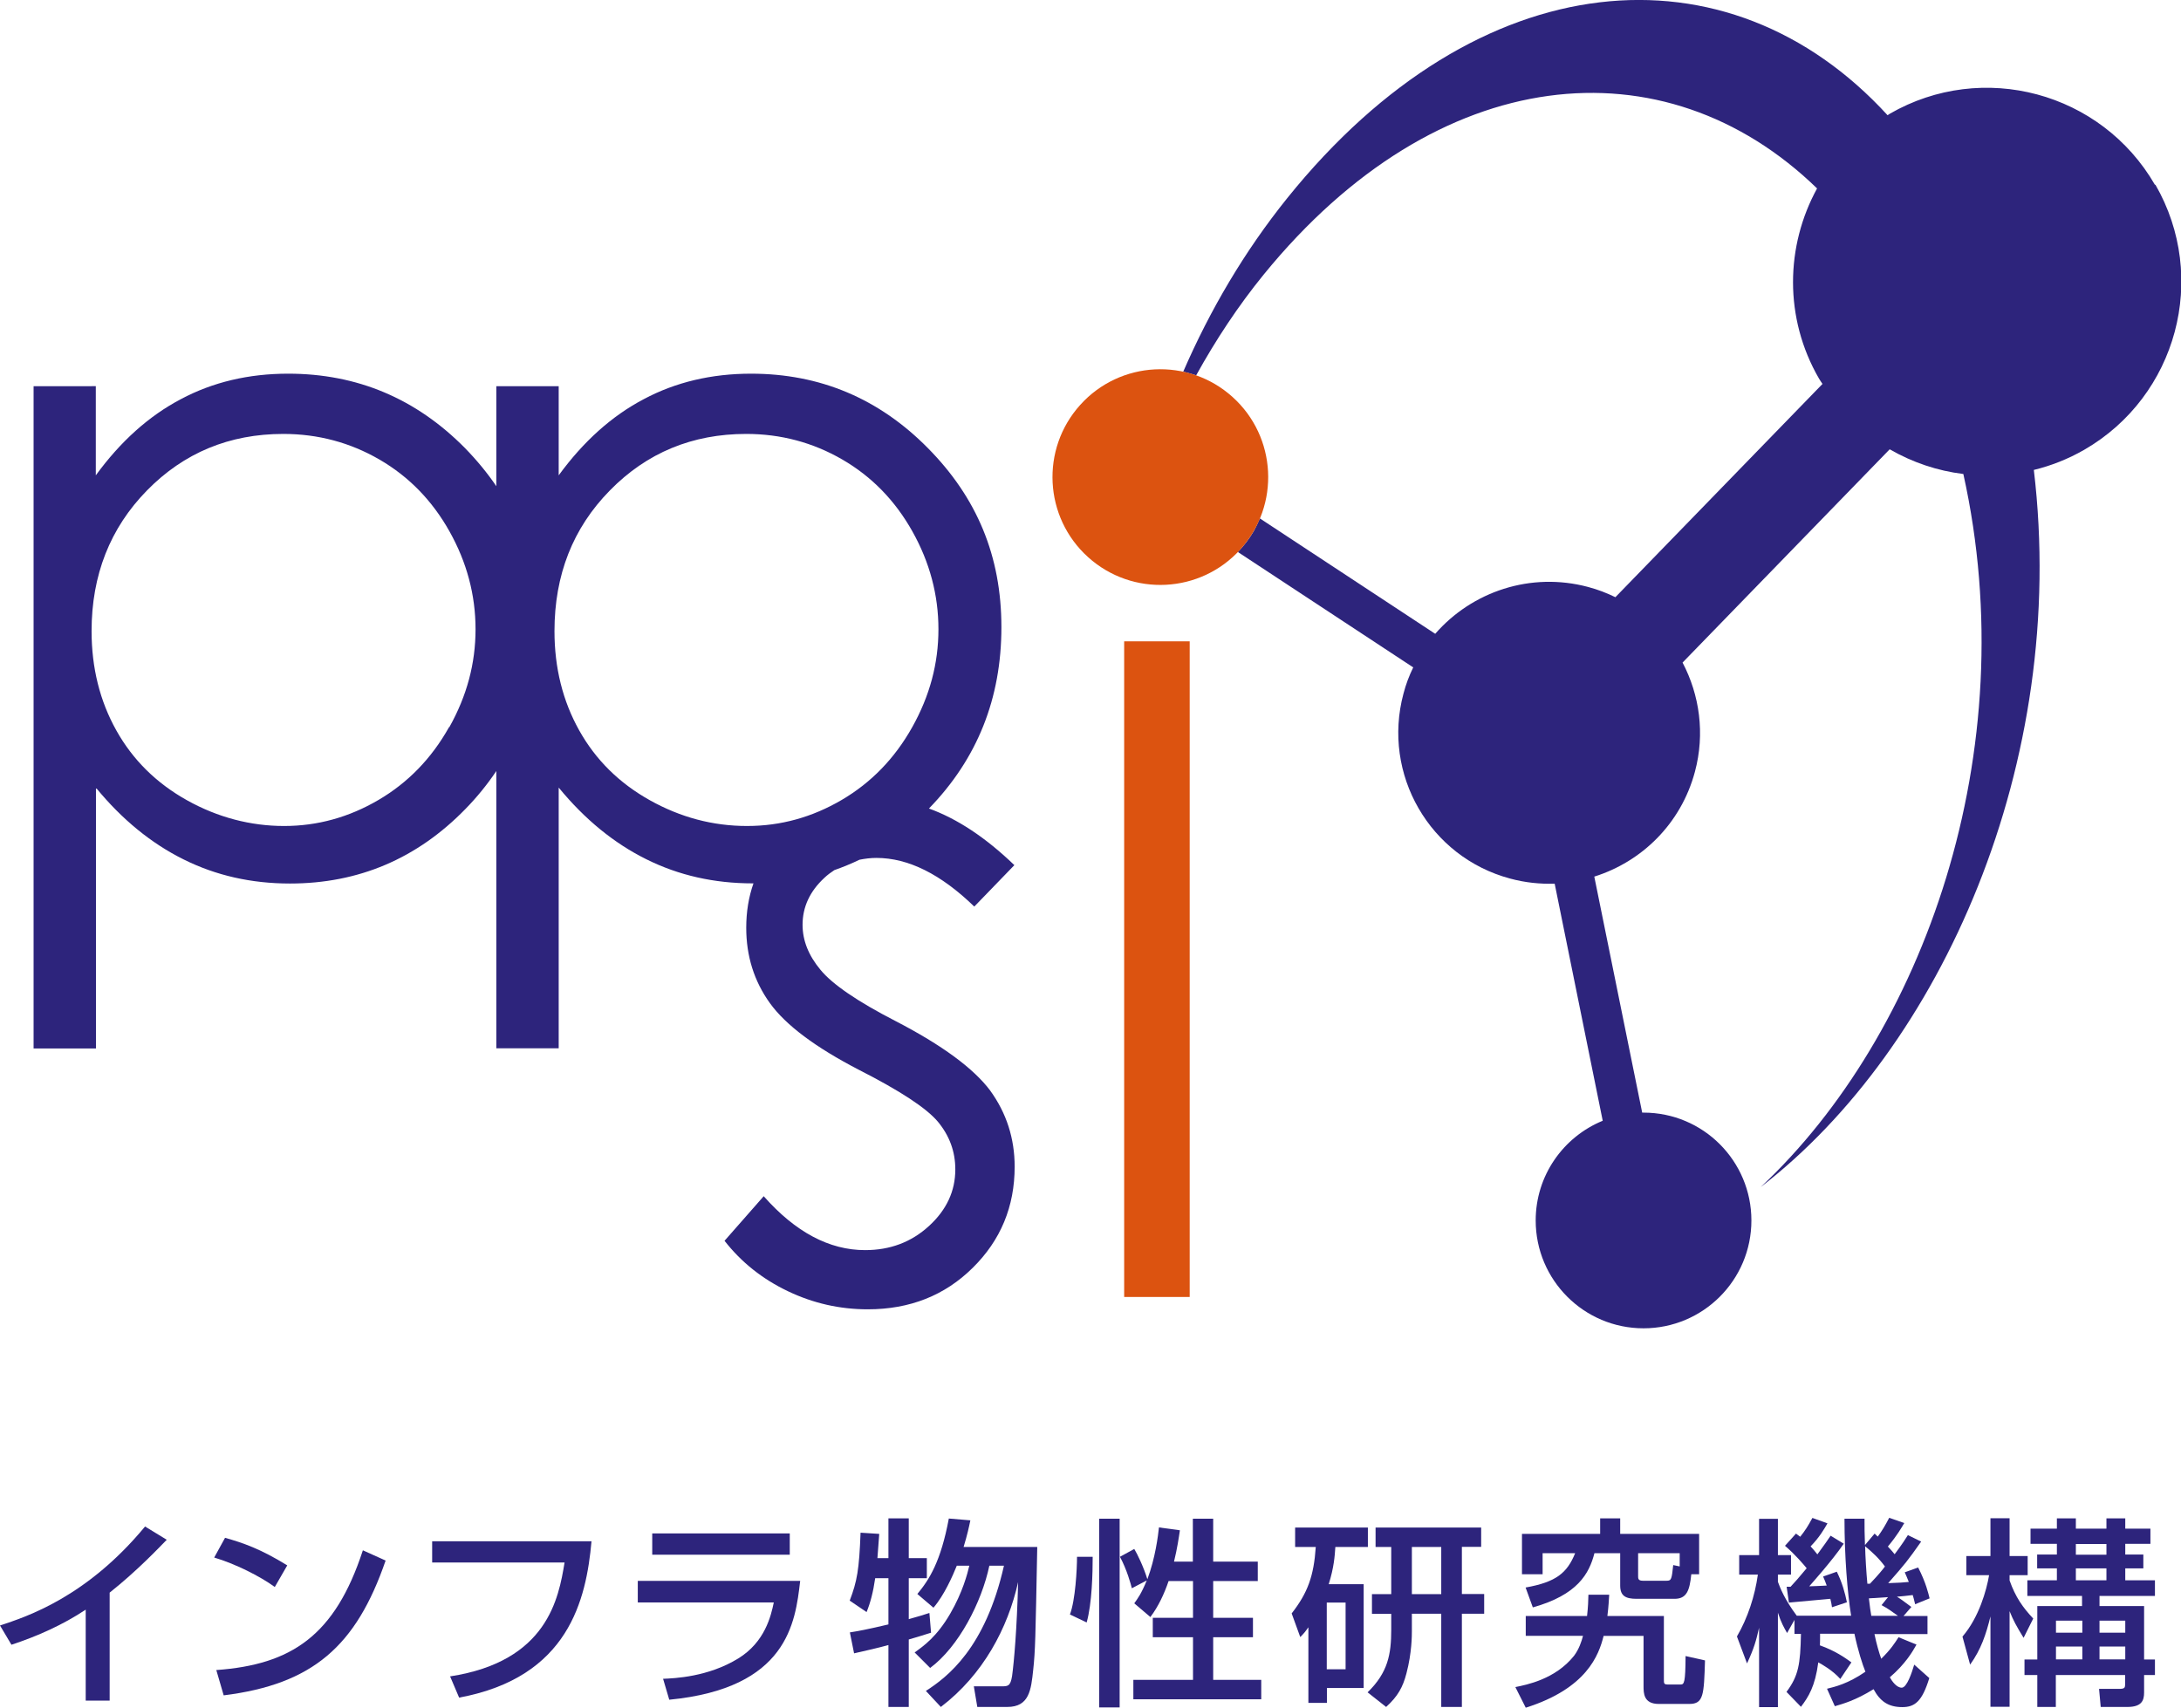<?xml version="1.0" encoding="UTF-8"?>
<svg id="b" data-name="レイヤー 2" xmlns="http://www.w3.org/2000/svg" viewBox="0 0 144.79 113.39">
  <defs>
    <style>
      .d {
        fill: #2d247c;
      }

      .e {
        fill: #dc5310;
      }
    </style>
  </defs>
  <g id="c" data-name="レイヤー 2">
    <g>
      <g>
        <path class="d" d="M7.28,112.91h-1.59v-6.04c-1.52,1.01-3.2,1.76-4.93,2.33l-.76-1.28c1.8-.59,5.76-1.89,9.63-6.57l1.44.88c-.52.53-1.93,2.03-3.79,3.51v7.17Z"/>
        <path class="d" d="M18.25,105.37c-1-.73-2.65-1.55-4.03-1.96l.72-1.31c1.17.33,2.33.72,4.13,1.83l-.83,1.44ZM14.36,110.88c4.99-.36,7.88-2.28,9.73-7.95l1.51.68c-1.96,5.69-4.84,8.21-10.75,8.95l-.49-1.68Z"/>
        <path class="d" d="M39.27,102.32c-.35,3.88-1.51,9.04-8.79,10.39l-.6-1.41c6.47-.99,7.21-5.2,7.6-7.56h-8.79v-1.41h10.57Z"/>
        <path class="d" d="M53.12,104.97c-.32,2.77-.84,7.12-8.69,7.88l-.41-1.39c.76-.03,2.99-.12,4.99-1.35,1.77-1.09,2.17-2.81,2.36-3.72h-9.03v-1.43h10.79ZM52.43,101.81v1.41h-9.13v-1.41h9.13Z"/>
        <path class="d" d="M58.1,104.79c-.13.91-.32,1.63-.57,2.24l-1.12-.76c.49-1.28.63-2.07.72-4.51l1.24.08c-.04.59-.08,1.12-.12,1.61h.73v-2.64h1.35v2.64h1.2v1.33h-1.2v2.72c.69-.19.93-.27,1.37-.41l.11,1.31c-.8.25-1.05.33-1.48.45v4.48h-1.35v-4.11c-.69.19-1.44.36-2.28.55l-.28-1.39c.51-.08,1.13-.19,2.56-.53v-3.07h-.88ZM61.46,112.27c1.43-.92,3.95-2.83,5.19-8.32h-.97c-.51,2.43-2.04,5.39-3.93,6.79l-1.03-1.03c.6-.43,1.47-1.04,2.36-2.57.83-1.43,1.15-2.67,1.27-3.19h-.83c-.27.67-.84,1.97-1.55,2.79l-1.07-.91c.8-.96,1.56-2.17,2.09-5.01l1.43.12c-.09.43-.2.95-.45,1.77h4.89c-.12,6.17-.13,6.87-.27,8.17s-.25,2.45-1.72,2.45h-1.99l-.23-1.37h1.83c.43,0,.6,0,.71-.69.13-.96.32-3.11.4-6.23-.68,3.05-2.32,6.15-5.13,8.29l-1-1.07Z"/>
        <path class="d" d="M72.54,103.36c0,1.03-.04,3.09-.4,4.36l-1.11-.53c.36-.95.47-3,.47-3.83h1.04ZM72.97,100.83h1.36v12.53h-1.36v-12.53ZM77.58,104.97c-.29.85-.68,1.69-1.21,2.39l-1.07-.91c.23-.32.47-.64.83-1.52l-.99.52c-.07-.28-.33-1.24-.79-2.09l.95-.52c.19.31.61,1.16.87,2.01.53-1.41.71-2.89.77-3.44l1.39.19c-.08.53-.17,1.17-.39,2.08h1.25v-2.85h1.35v2.85h2.96v1.29h-2.96v2.44h2.64v1.29h-2.64v2.83h3.19v1.29h-8.49v-1.29h3.96v-2.83h-2.67v-1.29h2.67v-2.44h-1.61Z"/>
        <path class="d" d="M86.85,108.05c-.2.29-.28.39-.53.64l-.57-1.57c1.07-1.37,1.47-2.49,1.6-4.41h-1.37v-1.29h4.83v1.29h-2.16c-.04.61-.09,1.35-.44,2.47h2.32v6.89h-2.44v.99h-1.23v-5ZM88.08,106.4v4.43h1.25v-4.43h-1.25ZM98.33,101.41v1.29h-1.28v3.13h1.48v1.31h-1.48v6.19h-1.37v-6.19h-1.95v1.16c0,.27,0,1.44-.36,2.8-.24.92-.57,1.52-1.35,2.23l-1.23-.97c1.35-1.31,1.57-2.53,1.57-4.16v-1.05h-1.28v-1.31h1.28v-3.13h-1.04v-1.29h7ZM93.73,102.71v3.13h1.95v-3.13h-1.95Z"/>
        <path class="d" d="M106.83,105.88c-.03.4-.03.68-.12,1.41h3.75v4.2c0,.28,0,.35.27.35h.84c.24,0,.32-.12.33-1.89l1.29.29c-.07,2.28-.09,2.89-1.04,2.89h-2.03c-1.01,0-1.01-.72-1.01-1.19v-3.33h-2.65c-.32,1.28-1.12,3.49-5.17,4.77l-.69-1.37c.75-.15,2.65-.52,3.89-2.07.33-.43.51-.97.6-1.33h-3.8v-1.32h4.07c.07-.63.08-.99.09-1.41h1.39ZM112.28,104.52c-.11,1.09-.31,1.63-1.11,1.63h-2.52c-.73,0-1.09-.19-1.09-.88v-2.15h-1.71c-.35,1.37-1.13,2.77-4.09,3.6l-.48-1.32c2.03-.36,2.76-.97,3.29-2.28h-2.16v1.4h-1.37v-2.68h5.19v-1.03h1.33v1.03h5.24v2.68h-.52ZM111.5,103.12h-2.75v1.52c0,.16,0,.31.31.31h1.59c.31,0,.33-.11.43-1.04l.43.09v-.88Z"/>
        <path class="d" d="M122.18,111.48c-.53-.6-1.27-1-1.47-1.11-.21,1.6-.65,2.29-1.15,2.95l-.96-.99c.8-1.07.92-1.84.96-3.85h-.43v-.93l-.49.87c-.2-.35-.4-.69-.61-1.35v6.27h-1.25v-5.27c-.2.88-.33,1.35-.8,2.37l-.67-1.79c.72-1.24,1.19-2.68,1.39-4.11h-1.24v-1.29h1.32v-2.41h1.25v2.41h.87v1.29h-.87v.48c.13.36.44,1.17,1.25,2.25h3.61c-.25-1.56-.44-3.93-.44-6.44h1.33c0,.61,0,.96.03,1.75l.64-.76c.12.12.16.15.21.2.29-.4.49-.73.76-1.25l1,.35c-.2.33-.45.79-1.09,1.56.16.17.29.31.45.51.53-.71.73-1.03.88-1.27l.88.43c-.91,1.29-1.03,1.44-2.19,2.76.77-.03,1-.04,1.37-.08-.12-.29-.17-.43-.27-.64l.89-.32c.52,1.01.68,1.73.76,2.05l-.96.39c-.09-.39-.12-.47-.16-.61-.35.05-.73.08-1.05.11.28.17.35.23.96.68l-.52.6h1.59v1.2h-3.52c.13.64.32,1.29.45,1.64.65-.64.89-1.03,1.15-1.43l1.19.49c-.25.45-.73,1.28-1.77,2.17.15.27.45.69.79.69s.67-.99.83-1.53l1,.89c-.47,1.55-.96,1.93-1.79,1.93-.95,0-1.48-.4-1.91-1.19-1.21.75-2.03.97-2.57,1.13l-.52-1.16c.53-.13,1.39-.33,2.55-1.13-.2-.49-.49-1.39-.73-2.52h-2.28c0,.32,0,.49-.01.77,1.01.36,1.65.81,2.09,1.13l-.73,1.09ZM118.87,105.35c.25-.27.55-.6,1.07-1.23-.2-.24-.72-.87-1.44-1.49l.73-.81c.12.09.21.16.28.21.32-.4.52-.71.81-1.25l1,.36c-.23.4-.53.92-1.12,1.53.15.16.28.31.45.53.47-.63.65-.91.88-1.24l.87.53c-.79,1.16-2.19,2.71-2.29,2.83.33-.01.84-.03,1.16-.05-.09-.25-.15-.4-.24-.6l.91-.32c.36.73.55,1.43.67,2.03l-.99.33c-.03-.2-.05-.33-.11-.56-.05,0-2.52.23-2.75.25l-.15-1.05h.25ZM125.14,104.01c-.41-.56-.85-.96-1.32-1.35.01.6.08,1.77.15,2.49h.17c.6-.63.85-.95,1-1.15ZM125.34,106.04c-.16.01-1.2.08-1.27.08.05.48.13,1,.16,1.16h1.77c-.47-.33-.64-.47-1.09-.71l.43-.53Z"/>
        <path class="d" d="M130.29,108.65c1.09-1.27,1.59-3.07,1.76-4.07h-1.51v-1.27h1.6v-2.51h1.27v2.51h1.2v1.27h-1.2v.35c.39,1.11.89,1.81,1.57,2.53l-.64,1.28c-.49-.8-.68-1.15-.93-1.77v6.35h-1.27v-6c-.29,1.19-.63,2.2-1.35,3.2l-.51-1.87ZM136.57,100.81h1.24v.68h2.03v-.68h1.25v.68h1.67v1.01h-1.67v.71h1.2v.92h-1.2v.79h1.97v1.04h-3.68v.67h2.96v3.55h.72v1.03h-.72v1.17c0,.53-.17.95-1.11.95h-1.77l-.11-1.2h1.28c.43,0,.45-.05.45-.36v-.56h-4.6v2.12h-1.23v-2.12h-.85v-1.03h.85v-3.55h2.97v-.67h-3.63v-1.04h1.96v-.79h-1.31v-.92h1.31v-.71h-1.75v-1.01h1.75v-.68ZM136.49,107.6v.8h1.75v-.8h-1.75ZM136.49,109.32v.85h1.75v-.85h-1.75ZM137.81,102.51v.71h2.03v-.71h-2.03ZM137.81,104.13v.79h2.03v-.79h-2.03ZM139.38,107.6v.8h1.71v-.8h-1.71ZM139.38,109.32v.85h1.71v-.85h-1.71Z"/>
      </g>
      <g>
        <path class="d" d="M65.74,72.41c-1.11-1.48-3.2-3.02-6.29-4.62-2.53-1.3-4.19-2.44-4.98-3.4-.79-.95-1.19-1.94-1.19-2.99,0-1.18.48-2.22,1.44-3.11.21-.2.44-.37.67-.52.57-.2,1.13-.43,1.67-.69.36-.07.73-.12,1.12-.12,2.12,0,4.28,1.08,6.5,3.23l2.66-2.75c-1.9-1.83-3.79-3.08-5.67-3.76,3.21-3.3,4.81-7.31,4.81-12.04s-1.63-8.6-4.88-11.89c-3.25-3.29-7.16-4.94-11.74-4.94-2.62,0-5,.56-7.12,1.69-2.13,1.12-4.01,2.81-5.65,5.06v-5.92h-4.14v6.64c-.6-.88-1.29-1.72-2.08-2.53-3.25-3.29-7.16-4.94-11.74-4.94-2.62,0-5,.56-7.12,1.69-2.13,1.12-4.01,2.81-5.65,5.06v-5.92H2.23v43.97h4.14v-17.31c1.73,2.11,3.68,3.7,5.82,4.76,2.15,1.07,4.5,1.6,7.06,1.6,4.55,0,8.44-1.65,11.66-4.96.77-.79,1.45-1.63,2.04-2.51v18.41h4.14v-17.31c1.73,2.11,3.68,3.7,5.82,4.76,2.15,1.07,4.5,1.6,7.06,1.6.02,0,.03,0,.05,0-.32.91-.48,1.89-.48,2.95,0,1.87.52,3.54,1.57,5,1.05,1.46,3.03,2.94,5.93,4.44,2.71,1.38,4.45,2.52,5.22,3.43.77.93,1.16,1.98,1.16,3.17,0,1.44-.58,2.69-1.75,3.76-1.17,1.07-2.58,1.6-4.24,1.6-2.37,0-4.62-1.19-6.73-3.58l-2.6,2.96c1.11,1.42,2.5,2.53,4.19,3.34,1.69.81,3.46,1.21,5.32,1.21,2.79,0,5.11-.92,6.96-2.75,1.86-1.83,2.79-4.07,2.79-6.72,0-1.87-.54-3.56-1.63-5.06ZM29.81,48.28c-1.16,2.07-2.72,3.68-4.68,4.83-1.96,1.15-4.05,1.73-6.27,1.73s-4.41-.57-6.45-1.71c-2.04-1.14-3.6-2.69-4.69-4.64-1.09-1.95-1.64-4.15-1.64-6.59,0-3.72,1.23-6.84,3.68-9.34,2.45-2.5,5.47-3.75,9.05-3.75,2.3,0,4.43.57,6.38,1.7,1.95,1.13,3.5,2.72,4.65,4.77,1.15,2.05,1.73,4.22,1.73,6.5s-.58,4.43-1.74,6.5ZM49.59,54.84c-2.26,0-4.41-.57-6.45-1.71-2.04-1.14-3.6-2.69-4.69-4.64-1.09-1.95-1.64-4.15-1.64-6.59,0-3.72,1.22-6.84,3.68-9.34,2.45-2.5,5.47-3.75,9.05-3.75,2.3,0,4.43.57,6.38,1.7s3.5,2.72,4.65,4.77c1.15,2.05,1.73,4.22,1.73,6.5s-.58,4.43-1.74,6.5c-1.16,2.07-2.72,3.68-4.68,4.83-1.96,1.15-4.05,1.73-6.27,1.73Z"/>
        <path class="e" d="M74.63,42.58h4.35v43.53h-4.35v-43.53Z"/>
        <path class="d" d="M143.06,12.27c-3.56-6.16-11.44-8.27-17.6-4.72-.05.03-.1.07-.15.1-10.56-11.54-27.15-10.28-39.85,5.5-2.84,3.53-5.13,7.43-6.91,11.53.29.06.57.15.86.24,1.3-2.35,2.78-4.6,4.49-6.7,11.54-14.16,26.59-15.55,36.73-5.71-2.09,3.81-2.21,8.59.13,12.63.07.12.15.23.23.35l-13.75,14.16c-.57-.28-1.17-.51-1.81-.68-3.82-1.02-7.71.31-10.15,3.11l-11.64-7.66c-.12.28-.25.56-.4.83-.3.52-.66.98-1.06,1.4l11.64,7.66c-.27.55-.49,1.13-.65,1.75-1.43,5.34,1.74,10.84,7.08,12.27.99.27,1.98.37,2.96.34l3.19,15.74c-2.61,1.07-4.45,3.63-4.45,6.62,0,3.95,3.2,7.16,7.16,7.16,3.95,0,7.16-3.2,7.16-7.16,0-3.95-3.2-7.16-7.16-7.16-.03,0-.06,0-.09,0l-3.18-15.67c3.16-.99,5.76-3.52,6.68-6.96.68-2.53.31-5.1-.82-7.25l13.75-14.16c1.51.87,3.17,1.43,4.89,1.64,4.1,18.46-2.66,37.24-13.45,47.34,11.95-9.2,20.45-28.16,18.13-47.61,1.15-.28,2.27-.72,3.35-1.34,6.16-3.56,8.27-11.44,4.72-17.6Z"/>
        <circle class="e" cx="77.04" cy="31.68" r="7.16" transform="translate(1.92 67.69) rotate(-47.97)"/>
      </g>
    </g>
  </g>
</svg>